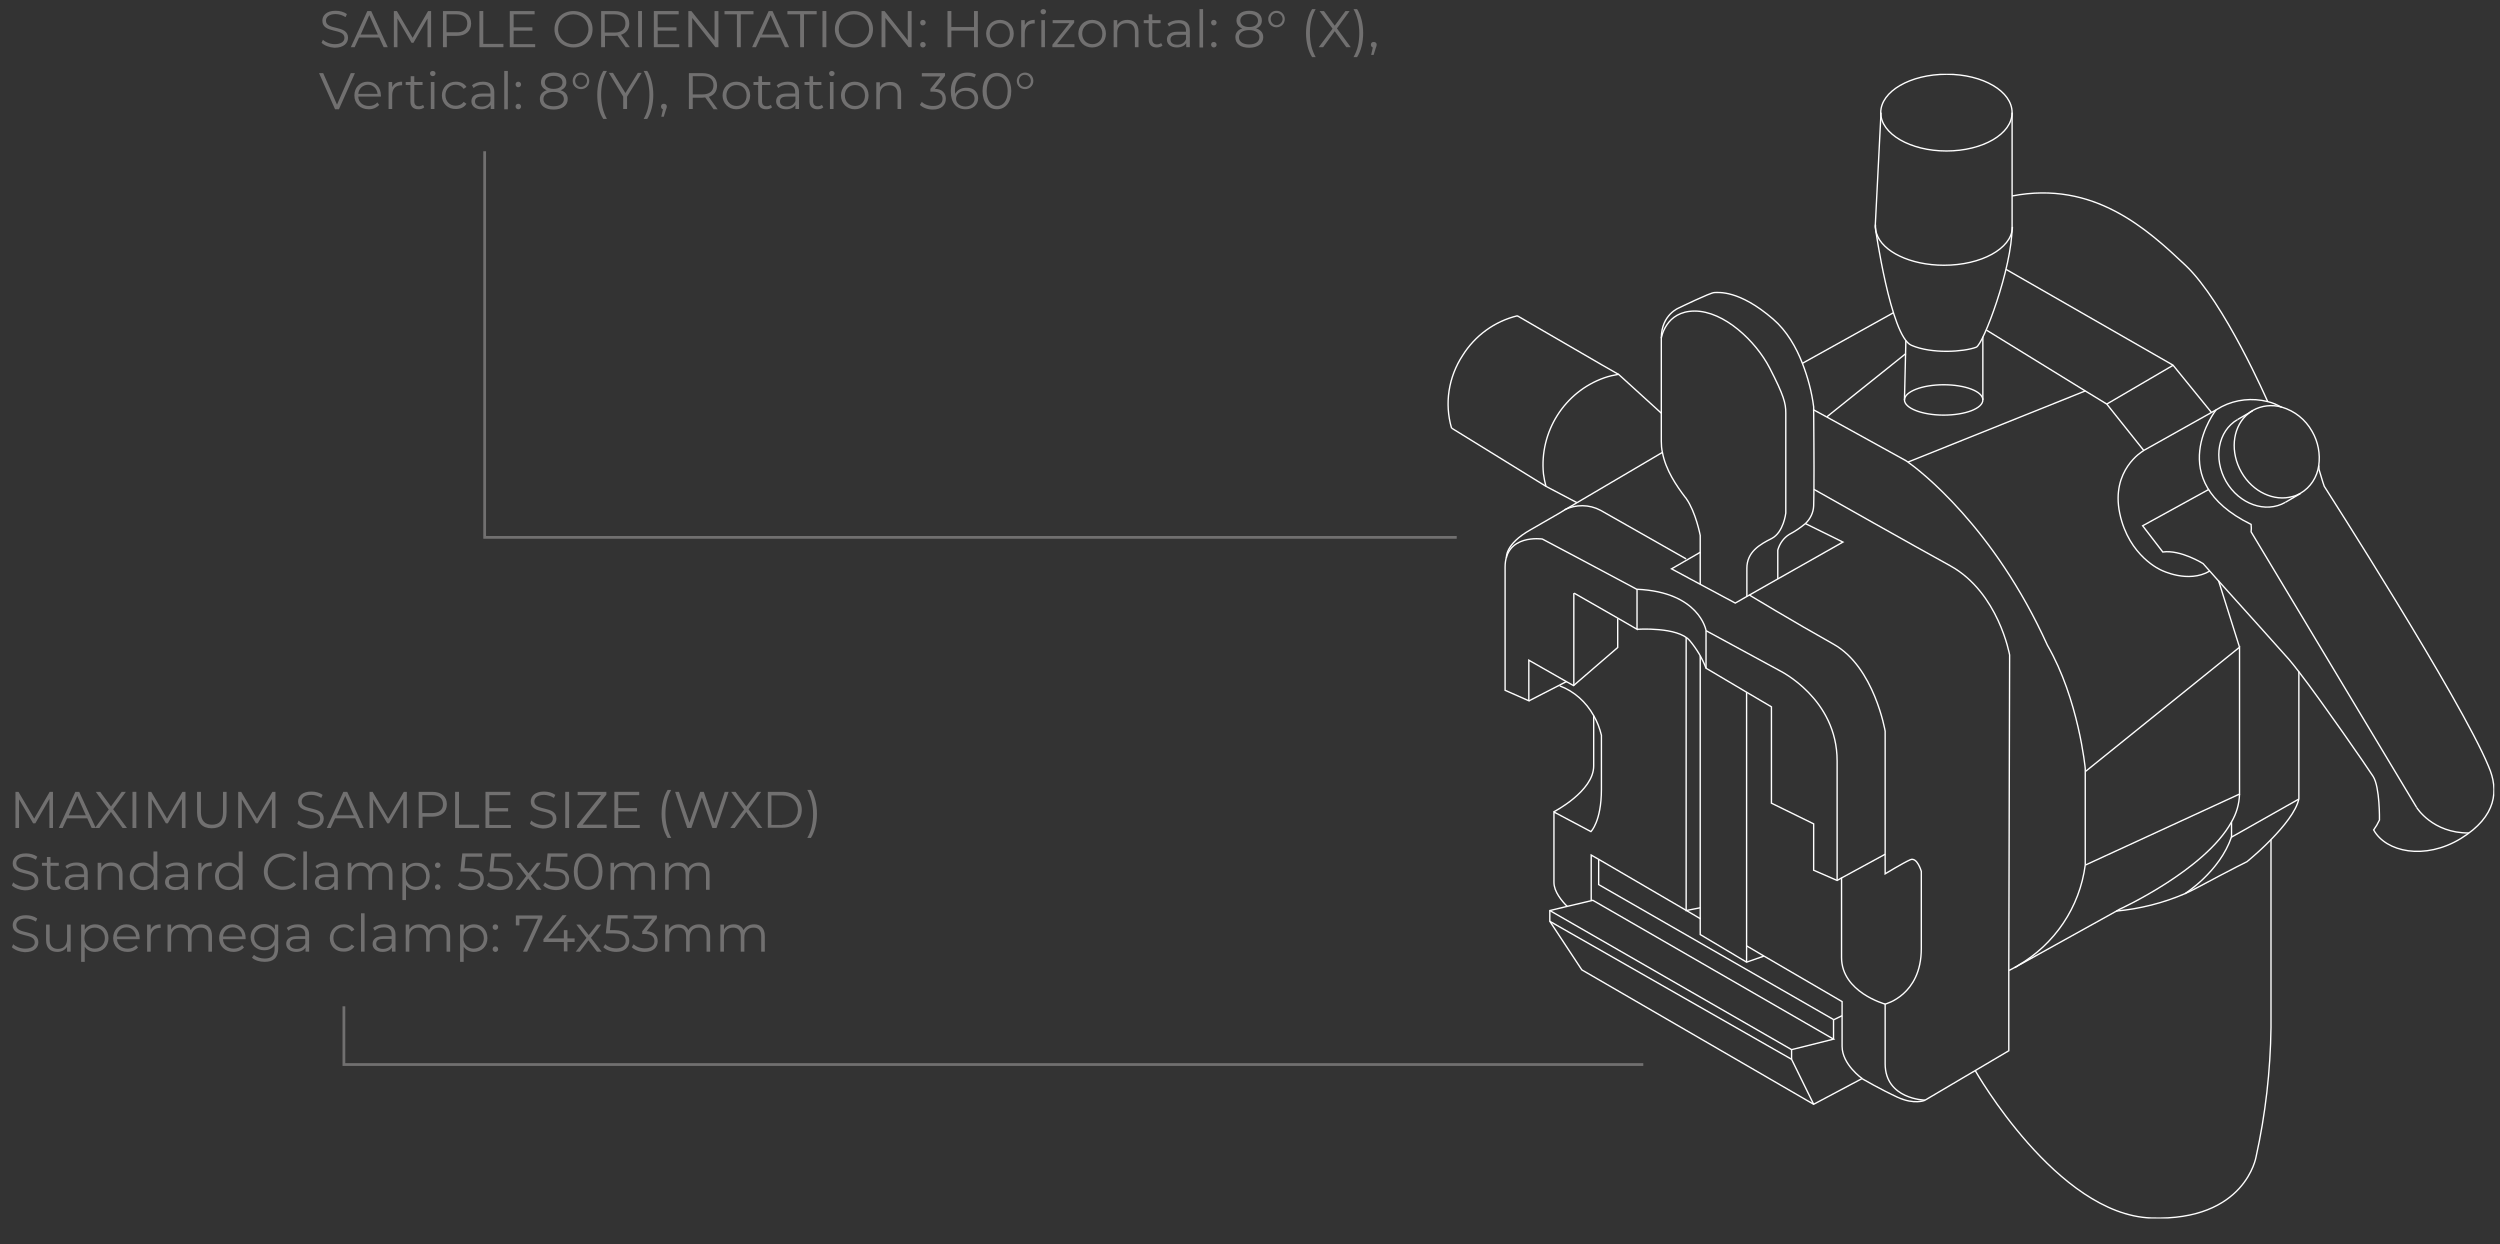 <?xml version="1.0" encoding="utf-8"?>
<!-- Generator: Adobe Illustrator 26.2.1, SVG Export Plug-In . SVG Version: 6.00 Build 0)  -->
<svg version="1.1" id="Layer_1" xmlns="http://www.w3.org/2000/svg" xmlns:xlink="http://www.w3.org/1999/xlink" x="0px" y="0px"
	 viewBox="0 0 905.8 450.9" style="enable-background:new 0 0 905.8 450.9;" xml:space="preserve">
<rect x="0" y="0" width="905.8" height="450.9" fill="#333333" stroke="none"/>
<style type="text/css">
	.st0{enable-background:new    ;}
	.st1{fill:#717070;}
	.st2{fill:none;stroke:#717070;}
	.st3{clip-path:url(#SVGID_00000156576939431858381020000008135610494278942111_);}
	.st4{fill:none;stroke:#FFFFFF;stroke-width:0.5;stroke-miterlimit:10;}
</style>
<g class="st0">
	<path class="st1" d="M116.5,15.5l0.5-1.1c0.9,0.9,2.6,1.6,4.3,1.6c2.4,0,3.5-1,3.5-2.3c0-3.6-8-1.4-8-6.2c0-1.9,1.5-3.6,4.8-3.6
		c1.5,0,3,0.4,4.1,1.2l-0.5,1.1c-1.1-0.7-2.4-1.1-3.6-1.1c-2.4,0-3.5,1.1-3.5,2.4c0,3.6,8,1.4,8,6.2c0,1.9-1.5,3.6-4.9,3.6
		C119.4,17.2,117.5,16.5,116.5,15.5z"/>
	<path class="st1" d="M137.4,13.6h-7.3l-1.6,3.5h-1.4l6-13.1h1.4l6,13.1H139L137.4,13.6z M136.9,12.5l-3.1-7l-3.1,7H136.9z"/>
	<path class="st1" d="M156.2,4v13.1h-1.3V6.7l-5.1,8.8h-0.7L144,6.7v10.4h-1.3V4h1.1l5.7,9.7l5.6-9.7H156.2z"/>
	<path class="st1" d="M170.7,8.5c0,2.8-2,4.5-5.3,4.5h-3.5v4.1h-1.4V4h4.9C168.7,4,170.7,5.7,170.7,8.5z M169.3,8.5
		c0-2.1-1.4-3.3-4-3.3h-3.5v6.5h3.5C167.9,11.8,169.3,10.6,169.3,8.5z"/>
	<path class="st1" d="M173.7,4h1.4v11.9h7.3v1.2h-8.7V4z"/>
	<path class="st1" d="M193.9,15.9v1.2h-9.2V4h9v1.2h-7.6v4.7h6.8v1.2h-6.8v4.9H193.9z"/>
	<path class="st1" d="M200.9,10.6c0-3.8,2.9-6.6,6.9-6.6c3.9,0,6.9,2.8,6.9,6.6c0,3.8-2.9,6.6-6.9,6.6
		C203.8,17.2,200.9,14.4,200.9,10.6z M213.2,10.6c0-3.1-2.3-5.4-5.5-5.4c-3.2,0-5.5,2.3-5.5,5.4c0,3.1,2.4,5.4,5.5,5.4
		C210.9,16,213.2,13.7,213.2,10.6z"/>
	<path class="st1" d="M226.7,17.1l-3-4.2c-0.3,0-0.7,0.1-1,0.1h-3.5v4.1h-1.4V4h4.9c3.3,0,5.3,1.7,5.3,4.5c0,2.1-1.1,3.5-3,4.1
		l3.2,4.5H226.7z M226.6,8.5c0-2.1-1.4-3.3-4-3.3h-3.5v6.6h3.5C225.2,11.8,226.6,10.6,226.6,8.5z"/>
	<path class="st1" d="M231.2,4h1.4v13.1h-1.4V4z"/>
	<path class="st1" d="M246.1,15.9v1.2h-9.2V4h9v1.2h-7.6v4.7h6.8v1.2h-6.8v4.9H246.1z"/>
	<path class="st1" d="M260.3,4v13.1h-1.1l-8.4-10.6v10.6h-1.4V4h1.1l8.4,10.6V4H260.3z"/>
	<path class="st1" d="M267.1,5.2h-4.6V4H273v1.2h-4.6v11.9h-1.4V5.2z"/>
	<path class="st1" d="M282.8,13.6h-7.3l-1.6,3.5h-1.4l6-13.1h1.4l6,13.1h-1.5L282.8,13.6z M282.3,12.5l-3.1-7l-3.1,7H282.3z"/>
	<path class="st1" d="M289.9,5.2h-4.6V4h10.6v1.2h-4.6v11.9h-1.4V5.2z"/>
	<path class="st1" d="M298,4h1.4v13.1H298V4z"/>
	<path class="st1" d="M302.5,10.6c0-3.8,2.9-6.6,6.9-6.6c3.9,0,6.9,2.8,6.9,6.6c0,3.8-2.9,6.6-6.9,6.6
		C305.4,17.2,302.5,14.4,302.5,10.6z M314.9,10.6c0-3.1-2.3-5.4-5.5-5.4c-3.2,0-5.5,2.3-5.5,5.4c0,3.1,2.4,5.4,5.5,5.4
		C312.5,16,314.9,13.7,314.9,10.6z"/>
	<path class="st1" d="M330.3,4v13.1h-1.1l-8.4-10.6v10.6h-1.4V4h1.1l8.4,10.6V4H330.3z"/>
	<path class="st1" d="M333.4,8.2c0-0.6,0.4-1,1-1c0.5,0,1,0.4,1,1s-0.5,1-1,1C333.8,9.3,333.4,8.8,333.4,8.2z M333.4,16.2
		c0-0.6,0.4-1,1-1c0.5,0,1,0.4,1,1c0,0.6-0.5,1-1,1C333.8,17.2,333.4,16.8,333.4,16.2z"/>
	<path class="st1" d="M354.3,4v13.1h-1.4v-6h-8.2v6h-1.4V4h1.4v5.8h8.2V4H354.3z"/>
	<path class="st1" d="M357.3,12.2c0-2.9,2.1-5,5-5c2.9,0,5,2.1,5,5s-2.1,5-5,5C359.4,17.2,357.3,15.1,357.3,12.2z M365.9,12.2
		c0-2.3-1.5-3.8-3.6-3.8s-3.7,1.5-3.7,3.8c0,2.3,1.6,3.8,3.7,3.8S365.9,14.5,365.9,12.2z"/>
	<path class="st1" d="M374.9,7.2v1.3c-0.1,0-0.2,0-0.3,0c-2.1,0-3.3,1.3-3.3,3.6v5H370V7.3h1.3v1.9C371.9,7.9,373.1,7.2,374.9,7.2z"
		/>
	<path class="st1" d="M377,4.2c0-0.5,0.4-0.9,1-0.9s1,0.4,1,0.9c0,0.5-0.4,1-1,1C377.4,5.2,377,4.7,377,4.2z M377.3,7.3h1.3v9.8
		h-1.3V7.3z"/>
	<path class="st1" d="M389.3,16v1.1h-8v-0.9l6.2-7.8h-6.1V7.3h7.8v0.9L383,16H389.3z"/>
	<path class="st1" d="M390.7,12.2c0-2.9,2.1-5,5-5c2.9,0,5,2.1,5,5s-2.1,5-5,5C392.8,17.2,390.7,15.1,390.7,12.2z M399.4,12.2
		c0-2.3-1.6-3.8-3.6-3.8s-3.7,1.5-3.7,3.8c0,2.3,1.6,3.8,3.7,3.8S399.4,14.5,399.4,12.2z"/>
	<path class="st1" d="M412.5,11.4v5.7h-1.3v-5.6c0-2.1-1.1-3.1-3-3.1c-2.1,0-3.4,1.3-3.4,3.5v5.2h-1.3V7.3h1.3v1.8
		c0.7-1.2,2-1.9,3.7-1.9C410.8,7.2,412.5,8.6,412.5,11.4z"/>
	<path class="st1" d="M421.2,16.5c-0.5,0.5-1.3,0.7-2.1,0.7c-1.8,0-2.9-1-2.9-2.9V8.4h-1.8V7.3h1.8V5.2h1.3v2.1h3v1.1h-3v5.9
		c0,1.2,0.6,1.8,1.7,1.8c0.5,0,1.1-0.2,1.5-0.5L421.2,16.5z"/>
	<path class="st1" d="M431.1,11v6.1h-1.3v-1.5c-0.6,1-1.8,1.6-3.4,1.6c-2.2,0-3.6-1.2-3.6-2.9c0-1.5,1-2.8,3.8-2.8h3.1V11
		c0-1.7-1-2.6-2.8-2.6c-1.3,0-2.5,0.4-3.3,1.2l-0.6-1c1-0.8,2.4-1.3,4-1.3C429.6,7.2,431.1,8.5,431.1,11z M429.7,14.2v-1.6h-3.1
		c-1.9,0-2.5,0.7-2.5,1.8c0,1.1,0.9,1.8,2.5,1.8C428.1,16.2,429.2,15.5,429.7,14.2z"/>
	<path class="st1" d="M434.6,3.3h1.3v13.9h-1.3V3.3z"/>
	<path class="st1" d="M438.8,8.2c0-0.6,0.4-1,1-1c0.5,0,1,0.4,1,1s-0.5,1-1,1C439.3,9.3,438.8,8.8,438.8,8.2z M438.8,16.2
		c0-0.6,0.4-1,1-1c0.5,0,1,0.4,1,1c0,0.6-0.5,1-1,1C439.3,17.2,438.8,16.8,438.8,16.2z"/>
	<path class="st1" d="M457.7,13.5c0,2.3-2,3.8-5.1,3.8c-3.1,0-5-1.4-5-3.8c0-1.6,0.9-2.7,2.5-3.2c-1.3-0.5-2.1-1.5-2.1-2.9
		c0-2.1,1.8-3.5,4.6-3.5c2.8,0,4.6,1.3,4.6,3.5c0,1.4-0.7,2.4-2.1,2.9C456.8,10.8,457.7,11.9,457.7,13.5z M456.3,13.5
		c0-1.6-1.4-2.6-3.7-2.6c-2.3,0-3.7,1-3.7,2.6c0,1.6,1.4,2.6,3.7,2.6C454.9,16.1,456.3,15.1,456.3,13.5z M452.6,9.8
		c2,0,3.2-0.9,3.2-2.3c0-1.5-1.3-2.4-3.2-2.4c-2,0-3.2,0.9-3.2,2.4C449.4,8.9,450.6,9.8,452.6,9.8z"/>
	<path class="st1" d="M459.5,6.9c0-1.6,1.3-3,3-3c1.7,0,3,1.3,3,3c0,1.7-1.3,3-3,3C460.8,9.9,459.5,8.6,459.5,6.9z M464.7,6.9
		c0-1.2-0.9-2.2-2.2-2.2c-1.2,0-2.1,0.9-2.1,2.2c0,1.2,0.9,2.2,2.1,2.2C463.7,9.1,464.7,8.1,464.7,6.9z"/>
	<path class="st1" d="M473.2,12c0-3.4,0.8-6.5,2.2-8.7h1.3c-1.5,2.6-2.1,5.4-2.1,8.7c0,3.3,0.7,6.2,2.1,8.7h-1.3
		C474,18.5,473.2,15.4,473.2,12z"/>
	<path class="st1" d="M487.8,17.1l-4.2-5.8l-4.2,5.8h-1.6l5-6.7L478.1,4h1.6l3.9,5.3l3.9-5.3h1.5l-4.6,6.3l5,6.8H487.8z"/>
	<path class="st1" d="M490.4,20.7c1.5-2.6,2.1-5.4,2.1-8.7c0-3.3-0.7-6.2-2.1-8.7h1.3c1.4,2.2,2.2,5.3,2.2,8.7s-0.8,6.5-2.2,8.7
		H490.4z"/>
	<path class="st1" d="M498.8,16.2c0,0.3-0.1,0.6-0.3,1.1l-0.8,2.6h-0.9l0.6-2.7c-0.4-0.1-0.7-0.5-0.7-1c0-0.6,0.4-1,1-1
		C498.4,15.2,498.8,15.6,498.8,16.2z"/>
</g>
<g class="st0">
	<path class="st1" d="M128.6,26.5l-5.8,13.1h-1.4l-5.8-13.1h1.5l5,11.4l5-11.4H128.6z"/>
	<path class="st1" d="M138,35h-8.2c0.1,2.1,1.7,3.4,3.9,3.4c1.2,0,2.3-0.4,3-1.3l0.7,0.9c-0.9,1-2.2,1.6-3.8,1.6
		c-3.1,0-5.2-2.1-5.2-5s2-5,4.8-5s4.8,2,4.8,5C138.1,34.7,138,34.9,138,35z M129.8,34h7c-0.2-1.9-1.6-3.3-3.5-3.3
		C131.4,30.8,130,32.1,129.8,34z"/>
	<path class="st1" d="M145.7,29.6v1.3c-0.1,0-0.2,0-0.3,0c-2.1,0-3.3,1.3-3.3,3.6v5h-1.3v-9.8h1.3v1.9
		C142.7,30.3,143.9,29.6,145.7,29.6z"/>
	<path class="st1" d="M153.7,38.9c-0.5,0.5-1.3,0.7-2.1,0.7c-1.8,0-2.9-1-2.9-2.9v-5.9H147v-1.1h1.8v-2.1h1.3v2.1h3v1.1h-3v5.9
		c0,1.2,0.6,1.8,1.7,1.8c0.5,0,1.1-0.2,1.5-0.5L153.7,38.9z"/>
	<path class="st1" d="M155.8,26.6c0-0.5,0.4-0.9,1-0.9s1,0.4,1,0.9c0,0.5-0.4,1-1,1C156.2,27.6,155.8,27.1,155.8,26.6z M156.1,29.7
		h1.3v9.8h-1.3V29.7z"/>
	<path class="st1" d="M160.1,34.6c0-2.9,2.1-5,5.1-5c1.7,0,3.1,0.7,3.8,1.9l-1,0.7c-0.7-1-1.7-1.5-2.9-1.5c-2.1,0-3.7,1.5-3.7,3.8
		c0,2.3,1.6,3.8,3.7,3.8c1.1,0,2.2-0.4,2.9-1.4l1,0.7c-0.8,1.3-2.2,1.9-3.8,1.9C162.3,39.6,160.1,37.5,160.1,34.6z"/>
	<path class="st1" d="M179.1,33.4v6.1h-1.3V38c-0.6,1-1.8,1.6-3.4,1.6c-2.2,0-3.6-1.2-3.6-2.9c0-1.5,1-2.8,3.8-2.8h3.1v-0.6
		c0-1.7-1-2.6-2.8-2.6c-1.3,0-2.5,0.4-3.3,1.2l-0.6-1c1-0.8,2.4-1.3,4-1.3C177.6,29.6,179.1,30.9,179.1,33.4z M177.7,36.6V35h-3.1
		c-1.9,0-2.5,0.7-2.5,1.8c0,1.1,0.9,1.8,2.5,1.8C176.1,38.6,177.2,37.9,177.7,36.6z"/>
	<path class="st1" d="M182.7,25.7h1.3v13.9h-1.3V25.7z"/>
	<path class="st1" d="M186.8,30.6c0-0.6,0.4-1,1-1c0.5,0,1,0.4,1,1s-0.5,1-1,1C187.3,31.7,186.8,31.2,186.8,30.6z M186.8,38.6
		c0-0.6,0.4-1,1-1c0.5,0,1,0.4,1,1c0,0.6-0.5,1-1,1C187.3,39.6,186.8,39.2,186.8,38.6z"/>
	<path class="st1" d="M205.7,35.9c0,2.3-2,3.8-5.1,3.8c-3.1,0-5-1.4-5-3.8c0-1.6,0.9-2.7,2.5-3.2c-1.3-0.5-2.1-1.5-2.1-2.9
		c0-2.1,1.8-3.5,4.6-3.5c2.8,0,4.6,1.3,4.6,3.5c0,1.4-0.7,2.4-2.1,2.9C204.8,33.2,205.7,34.3,205.7,35.9z M204.3,35.9
		c0-1.6-1.4-2.6-3.7-2.6c-2.3,0-3.7,1-3.7,2.6c0,1.6,1.4,2.6,3.7,2.6C202.9,38.5,204.3,37.5,204.3,35.9z M200.6,32.2
		c2,0,3.2-0.9,3.2-2.3c0-1.5-1.3-2.4-3.2-2.4c-2,0-3.2,0.9-3.2,2.4C197.4,31.3,198.6,32.2,200.6,32.2z"/>
	<path class="st1" d="M207.5,29.3c0-1.6,1.3-3,3-3c1.7,0,3,1.3,3,3c0,1.7-1.3,3-3,3C208.8,32.3,207.5,31,207.5,29.3z M212.7,29.3
		c0-1.2-0.9-2.2-2.2-2.2c-1.2,0-2.1,0.9-2.1,2.2c0,1.2,0.9,2.2,2.1,2.2C211.7,31.5,212.7,30.5,212.7,29.3z"/>
	<path class="st1" d="M216.4,34.4c0-3.4,0.8-6.5,2.2-8.7h1.3c-1.5,2.6-2.1,5.4-2.1,8.7c0,3.3,0.7,6.2,2.1,8.7h-1.3
		C217.1,40.9,216.4,37.8,216.4,34.4z"/>
	<path class="st1" d="M227.2,35v4.5h-1.4V35l-5.2-8.6h1.5l4.5,7.3l4.5-7.3h1.4L227.2,35z"/>
	<path class="st1" d="M233.2,43.1c1.5-2.6,2.1-5.4,2.1-8.7c0-3.3-0.7-6.2-2.1-8.7h1.3c1.4,2.2,2.2,5.3,2.2,8.7s-0.8,6.5-2.2,8.7
		H233.2z"/>
	<path class="st1" d="M241.6,38.6c0,0.3-0.1,0.6-0.3,1.1l-0.8,2.6h-0.9l0.6-2.7c-0.4-0.1-0.7-0.5-0.7-1c0-0.6,0.4-1,1-1
		C241.2,37.6,241.6,38,241.6,38.6z"/>
	<path class="st1" d="M258.5,39.5l-3-4.2c-0.3,0-0.7,0.1-1,0.1H251v4.1h-1.4V26.5h4.9c3.3,0,5.3,1.7,5.3,4.5c0,2.1-1.1,3.5-3,4.1
		l3.2,4.5H258.5z M258.5,30.9c0-2.1-1.4-3.3-4-3.3H251v6.6h3.5C257.1,34.2,258.5,33,258.5,30.9z"/>
	<path class="st1" d="M261.8,34.6c0-2.9,2.1-5,5-5c2.9,0,5,2.1,5,5s-2.1,5-5,5C264,39.6,261.8,37.5,261.8,34.6z M270.5,34.6
		c0-2.3-1.5-3.8-3.6-3.8s-3.7,1.5-3.7,3.8c0,2.3,1.6,3.8,3.7,3.8S270.5,36.9,270.5,34.6z"/>
	<path class="st1" d="M279.7,38.9c-0.5,0.5-1.3,0.7-2.1,0.7c-1.8,0-2.9-1-2.9-2.9v-5.9H273v-1.1h1.8v-2.1h1.3v2.1h3v1.1h-3v5.9
		c0,1.2,0.6,1.8,1.7,1.8c0.5,0,1.1-0.2,1.5-0.5L279.7,38.9z"/>
	<path class="st1" d="M289.5,33.4v6.1h-1.3V38c-0.6,1-1.8,1.6-3.4,1.6c-2.2,0-3.6-1.2-3.6-2.9c0-1.5,1-2.8,3.8-2.8h3.1v-0.6
		c0-1.7-1-2.6-2.8-2.6c-1.3,0-2.5,0.4-3.3,1.2l-0.6-1c1-0.8,2.4-1.3,4-1.3C288.1,29.6,289.5,30.9,289.5,33.4z M288.2,36.6V35h-3.1
		c-1.9,0-2.5,0.7-2.5,1.8c0,1.1,0.9,1.8,2.5,1.8C286.6,38.6,287.7,37.9,288.2,36.6z"/>
	<path class="st1" d="M298.3,38.9c-0.5,0.5-1.3,0.7-2.1,0.7c-1.8,0-2.9-1-2.9-2.9v-5.9h-1.8v-1.1h1.8v-2.1h1.3v2.1h3v1.1h-3v5.9
		c0,1.2,0.6,1.8,1.7,1.8c0.5,0,1.1-0.2,1.5-0.5L298.3,38.9z"/>
	<path class="st1" d="M300.4,26.6c0-0.5,0.4-0.9,1-0.9c0.5,0,1,0.4,1,0.9c0,0.5-0.4,1-1,1C300.8,27.6,300.4,27.1,300.4,26.6z
		 M300.7,29.7h1.3v9.8h-1.3V29.7z"/>
	<path class="st1" d="M304.7,34.6c0-2.9,2.1-5,5-5c2.9,0,5,2.1,5,5s-2.1,5-5,5C306.9,39.6,304.7,37.5,304.7,34.6z M313.4,34.6
		c0-2.3-1.5-3.8-3.6-3.8s-3.7,1.5-3.7,3.8c0,2.3,1.6,3.8,3.7,3.8S313.4,36.9,313.4,34.6z"/>
	<path class="st1" d="M326.5,33.8v5.7h-1.3V34c0-2.1-1.1-3.1-3-3.1c-2.1,0-3.4,1.3-3.4,3.5v5.2h-1.3v-9.8h1.3v1.8
		c0.7-1.2,2-1.9,3.7-1.9C324.8,29.6,326.5,31,326.5,33.8z"/>
	<path class="st1" d="M342.7,35.8c0,2.2-1.6,3.9-4.7,3.9c-1.9,0-3.7-0.7-4.7-1.7l0.7-1.1c0.8,0.9,2.4,1.5,4.1,1.5
		c2.2,0,3.4-1,3.4-2.6c0-1.6-1.1-2.6-3.5-2.6h-0.9v-1l3.6-4.5h-6.7v-1.2h8.4v1l-3.7,4.7C341.3,32.2,342.7,33.7,342.7,35.8z"/>
	<path class="st1" d="M354.4,35.6c0,2.4-1.9,4-4.5,4c-3.5,0-5.4-2.4-5.4-6.5c0-4.4,2.4-6.8,6-6.8c1.2,0,2.3,0.2,3.1,0.7l-0.5,1.1
		c-0.7-0.4-1.6-0.6-2.5-0.6c-2.8,0-4.6,1.8-4.6,5.4c0,0.3,0,0.7,0.1,1.1c0.7-1.4,2.2-2.2,4-2.2C352.6,31.7,354.4,33.2,354.4,35.6z
		 M353.1,35.7c0-1.7-1.3-2.8-3.3-2.8c-2,0-3.4,1.2-3.4,2.9c0,1.4,1.2,2.8,3.5,2.8C351.8,38.5,353.1,37.4,353.1,35.7z"/>
	<path class="st1" d="M356,33c0-4.2,2.2-6.6,5.2-6.6c3,0,5.2,2.5,5.2,6.6c0,4.2-2.2,6.6-5.2,6.6C358.2,39.6,356,37.2,356,33z
		 M365.1,33c0-3.5-1.6-5.4-3.8-5.4c-2.3,0-3.8,1.9-3.8,5.4c0,3.5,1.6,5.4,3.8,5.4C363.5,38.4,365.1,36.5,365.1,33z"/>
	<path class="st1" d="M368.4,29.3c0-1.6,1.3-3,3-3c1.7,0,3,1.3,3,3c0,1.7-1.3,3-3,3C369.7,32.3,368.4,31,368.4,29.3z M373.5,29.3
		c0-1.2-0.9-2.2-2.2-2.2c-1.2,0-2.1,0.9-2.1,2.2c0,1.2,0.9,2.2,2.1,2.2C372.6,31.5,373.5,30.5,373.5,29.3z"/>
</g>
<g class="st0">
	<path class="st1" d="M19.2,286.9V300h-1.3v-10.5l-5.1,8.8H12l-5.1-8.7V300H5.6v-13.1h1.1l5.7,9.7l5.6-9.7H19.2z"/>
	<path class="st1" d="M31.6,296.5h-7.3l-1.6,3.5h-1.4l6-13.1h1.4l6,13.1h-1.5L31.6,296.5z M31.1,295.4l-3.1-7l-3.1,7H31.1z"/>
	<path class="st1" d="M44.4,300l-4.2-5.8L36,300h-1.6l5-6.7l-4.7-6.4h1.6l3.9,5.3l3.9-5.3h1.5l-4.6,6.3l5,6.8H44.4z"/>
	<path class="st1" d="M48,286.9h1.4V300H48V286.9z"/>
	<path class="st1" d="M67.2,286.9V300h-1.3v-10.5l-5.1,8.8h-0.7l-5.1-8.7V300h-1.3v-13.1h1.1l5.7,9.7l5.6-9.7H67.2z"/>
	<path class="st1" d="M71.4,294.4v-7.5h1.4v7.4c0,3.1,1.5,4.5,4,4.5c2.6,0,4-1.4,4-4.5v-7.4h1.3v7.5c0,3.8-2,5.7-5.4,5.7
		S71.4,298.1,71.4,294.4z"/>
	<path class="st1" d="M99.8,286.9V300h-1.3v-10.5l-5.1,8.8h-0.7l-5.1-8.7V300h-1.3v-13.1h1.1l5.7,9.7l5.6-9.7H99.8z"/>
	<path class="st1" d="M107.7,298.4l0.5-1.1c0.9,0.9,2.6,1.6,4.3,1.6c2.4,0,3.5-1,3.5-2.3c0-3.6-8-1.4-8-6.2c0-1.9,1.5-3.6,4.8-3.6
		c1.5,0,3,0.4,4.1,1.2l-0.5,1.1c-1.1-0.7-2.4-1.1-3.6-1.1c-2.4,0-3.5,1.1-3.5,2.4c0,3.6,8,1.4,8,6.2c0,1.9-1.5,3.6-4.9,3.6
		C110.6,300.1,108.7,299.4,107.7,298.4z"/>
	<path class="st1" d="M128.7,296.5h-7.3l-1.6,3.5h-1.4l6-13.1h1.4l6,13.1h-1.5L128.7,296.5z M128.2,295.4l-3.1-7l-3.1,7H128.2z"/>
	<path class="st1" d="M147.4,286.9V300h-1.3v-10.5l-5.1,8.8h-0.7l-5.1-8.7V300h-1.3v-13.1h1.1l5.7,9.7l5.6-9.7H147.4z"/>
	<path class="st1" d="M161.9,291.4c0,2.8-2,4.5-5.3,4.5h-3.5v4.1h-1.4v-13.1h4.9C159.9,286.9,161.9,288.6,161.9,291.4z M160.5,291.4
		c0-2.1-1.4-3.3-4-3.3h-3.5v6.5h3.5C159.1,294.6,160.5,293.4,160.5,291.4z"/>
	<path class="st1" d="M164.9,286.9h1.4v11.9h7.3v1.2h-8.7V286.9z"/>
	<path class="st1" d="M185.1,298.8v1.2h-9.2v-13.1h9v1.2h-7.6v4.7h6.8v1.2h-6.8v4.9H185.1z"/>
	<path class="st1" d="M192,298.4l0.5-1.1c0.9,0.9,2.6,1.6,4.3,1.6c2.4,0,3.5-1,3.5-2.3c0-3.6-8-1.4-8-6.2c0-1.9,1.5-3.6,4.8-3.6
		c1.5,0,3,0.4,4.1,1.2l-0.5,1.1c-1.1-0.7-2.4-1.1-3.6-1.1c-2.4,0-3.5,1.1-3.5,2.4c0,3.6,8,1.4,8,6.2c0,1.9-1.5,3.6-4.9,3.6
		C194.9,300.1,193,299.4,192,298.4z"/>
	<path class="st1" d="M204.8,286.9h1.4V300h-1.4V286.9z"/>
	<path class="st1" d="M219.8,298.8v1.2h-10.7v-1l8.7-10.9h-8.5v-1.2h10.4v1l-8.6,10.9H219.8z"/>
	<path class="st1" d="M231.8,298.8v1.2h-9.2v-13.1h9v1.2h-7.6v4.7h6.8v1.2h-6.8v4.9H231.8z"/>
	<path class="st1" d="M239.7,294.9c0-3.4,0.8-6.5,2.2-8.7h1.3c-1.5,2.6-2.1,5.4-2.1,8.7c0,3.3,0.7,6.2,2.1,8.7h-1.3
		C240.5,301.3,239.7,298.3,239.7,294.9z"/>
	<path class="st1" d="M264,286.9l-4.4,13.1h-1.5l-3.8-11.1l-3.8,11.1H249l-4.4-13.1h1.4l3.8,11.2l3.9-11.2h1.3l3.8,11.3l3.8-11.3
		H264z"/>
	<path class="st1" d="M274.6,300l-4.2-5.8l-4.2,5.8h-1.6l5-6.7l-4.7-6.4h1.6l3.9,5.3l3.9-5.3h1.5l-4.6,6.3l5,6.8H274.6z"/>
	<path class="st1" d="M278.2,286.9h5.3c4.2,0,7,2.7,7,6.5c0,3.8-2.8,6.5-7,6.5h-5.3V286.9z M283.4,298.8c3.5,0,5.7-2.2,5.7-5.3
		s-2.2-5.3-5.7-5.3h-3.9v10.7H283.4z"/>
	<path class="st1" d="M292.5,303.6c1.5-2.6,2.1-5.4,2.1-8.7c0-3.3-0.7-6.2-2.1-8.7h1.3c1.4,2.2,2.2,5.3,2.2,8.7s-0.8,6.5-2.2,8.7
		H292.5z"/>
</g>
<g class="st0">
	<path class="st1" d="M4.3,320.8l0.5-1.1c0.9,0.9,2.6,1.6,4.3,1.6c2.4,0,3.5-1,3.5-2.3c0-3.6-8-1.4-8-6.2c0-1.9,1.5-3.6,4.8-3.6
		c1.5,0,3,0.4,4.1,1.2l-0.5,1.1c-1.1-0.7-2.4-1.1-3.6-1.1c-2.4,0-3.5,1.1-3.5,2.4c0,3.6,8,1.4,8,6.2c0,1.9-1.5,3.6-4.9,3.6
		C7.2,322.5,5.3,321.8,4.3,320.8z"/>
	<path class="st1" d="M22,321.8c-0.5,0.5-1.3,0.7-2.1,0.7c-1.8,0-2.9-1-2.9-2.9v-5.9h-1.8v-1.1H17v-2.1h1.3v2.1h3v1.1h-3v5.9
		c0,1.2,0.6,1.8,1.7,1.8c0.5,0,1.1-0.2,1.5-0.5L22,321.8z"/>
	<path class="st1" d="M31.8,316.3v6.1h-1.3v-1.5c-0.6,1-1.8,1.6-3.4,1.6c-2.2,0-3.6-1.2-3.6-2.9c0-1.5,1-2.8,3.8-2.8h3.1v-0.6
		c0-1.7-1-2.6-2.8-2.6c-1.3,0-2.5,0.4-3.3,1.2l-0.6-1c1-0.8,2.4-1.3,4-1.3C30.3,312.5,31.8,313.8,31.8,316.3z M30.5,319.4v-1.6h-3.1
		c-1.9,0-2.5,0.7-2.5,1.8c0,1.1,0.9,1.8,2.5,1.8C28.8,321.4,29.9,320.7,30.5,319.4z"/>
	<path class="st1" d="M44.4,316.7v5.7h-1.3v-5.6c0-2.1-1.1-3.1-3-3.1c-2.1,0-3.4,1.3-3.4,3.5v5.2h-1.3v-9.8h1.3v1.8
		c0.7-1.2,2-1.9,3.7-1.9C42.8,312.5,44.4,313.9,44.4,316.7z"/>
	<path class="st1" d="M57,308.5v13.9h-1.3v-1.9c-0.8,1.3-2.2,2-3.8,2c-2.8,0-4.9-2-4.9-5s2.1-5,4.9-5c1.6,0,2.9,0.7,3.7,1.9v-5.9H57
		z M55.7,317.5c0-2.3-1.6-3.8-3.6-3.8c-2.1,0-3.7,1.5-3.7,3.8c0,2.3,1.6,3.8,3.7,3.8C54.1,321.3,55.7,319.8,55.7,317.5z"/>
	<path class="st1" d="M68.1,316.3v6.1h-1.3v-1.5c-0.6,1-1.8,1.6-3.4,1.6c-2.2,0-3.6-1.2-3.6-2.9c0-1.5,1-2.8,3.8-2.8h3.1v-0.6
		c0-1.7-1-2.6-2.8-2.6c-1.3,0-2.5,0.4-3.3,1.2l-0.6-1c1-0.8,2.4-1.3,4-1.3C66.7,312.5,68.1,313.8,68.1,316.3z M66.8,319.4v-1.6h-3.1
		c-1.9,0-2.5,0.7-2.5,1.8c0,1.1,0.9,1.8,2.5,1.8C65.2,321.4,66.3,320.7,66.8,319.4z"/>
	<path class="st1" d="M76.7,312.5v1.3c-0.1,0-0.2,0-0.3,0c-2.1,0-3.3,1.3-3.3,3.6v5h-1.3v-9.8H73v1.9
		C73.6,313.2,74.9,312.5,76.7,312.5z"/>
	<path class="st1" d="M87.9,308.5v13.9h-1.3v-1.9c-0.8,1.3-2.2,2-3.8,2c-2.8,0-4.9-2-4.9-5s2.1-5,4.9-5c1.6,0,2.9,0.7,3.7,1.9v-5.9
		H87.9z M86.6,317.5c0-2.3-1.6-3.8-3.6-3.8c-2.1,0-3.7,1.5-3.7,3.8c0,2.3,1.6,3.8,3.7,3.8C85.1,321.3,86.6,319.8,86.6,317.5z"/>
	<path class="st1" d="M95.6,315.8c0-3.8,2.9-6.6,6.9-6.6c1.9,0,3.6,0.6,4.8,1.9l-0.9,0.9c-1.1-1.1-2.4-1.6-3.9-1.6
		c-3.2,0-5.5,2.3-5.5,5.4c0,3.1,2.4,5.4,5.5,5.4c1.5,0,2.8-0.5,3.9-1.6l0.9,0.9c-1.2,1.3-2.9,1.9-4.8,1.9
		C98.6,322.5,95.6,319.7,95.6,315.8z"/>
	<path class="st1" d="M109.9,308.5h1.3v13.9h-1.3V308.5z"/>
	<path class="st1" d="M122.4,316.3v6.1h-1.3v-1.5c-0.6,1-1.8,1.6-3.4,1.6c-2.2,0-3.6-1.2-3.6-2.9c0-1.5,1-2.8,3.8-2.8h3.1v-0.6
		c0-1.7-1-2.6-2.8-2.6c-1.3,0-2.5,0.4-3.3,1.2l-0.6-1c1-0.8,2.4-1.3,4-1.3C120.9,312.5,122.4,313.8,122.4,316.3z M121.1,319.4v-1.6
		H118c-1.9,0-2.5,0.7-2.5,1.8c0,1.1,0.9,1.8,2.5,1.8C119.4,321.4,120.5,320.7,121.1,319.4z"/>
	<path class="st1" d="M142.2,316.7v5.7h-1.3v-5.6c0-2.1-1-3.1-2.8-3.1c-2,0-3.3,1.3-3.3,3.5v5.2h-1.3v-5.6c0-2.1-1-3.1-2.8-3.1
		c-2,0-3.3,1.3-3.3,3.5v5.2H126v-9.8h1.3v1.8c0.7-1.2,2-1.9,3.6-1.9c1.6,0,2.9,0.7,3.5,2.1c0.7-1.3,2.1-2.1,3.9-2.1
		C140.6,312.5,142.2,313.9,142.2,316.7z"/>
	<path class="st1" d="M155.7,317.5c0,3-2.1,5-4.9,5c-1.6,0-2.9-0.7-3.7-1.9v5.5h-1.3v-13.4h1.3v1.9c0.8-1.3,2.2-2,3.8-2
		C153.7,312.5,155.7,314.5,155.7,317.5z M154.4,317.5c0-2.3-1.6-3.8-3.7-3.8c-2.1,0-3.7,1.6-3.7,3.8c0,2.3,1.6,3.8,3.7,3.8
		C152.8,321.3,154.4,319.8,154.4,317.5z"/>
	<path class="st1" d="M157.6,313.5c0-0.6,0.4-1,1-1c0.5,0,1,0.4,1,1s-0.5,1-1,1C158,314.5,157.6,314.1,157.6,313.5z M157.6,321.4
		c0-0.6,0.4-1,1-1c0.5,0,1,0.4,1,1c0,0.6-0.5,1-1,1C158,322.5,157.6,322,157.6,321.4z"/>
	<path class="st1" d="M175.3,318.5c0,2.2-1.6,4-4.7,4c-1.9,0-3.7-0.7-4.7-1.7l0.7-1.1c0.8,0.9,2.3,1.5,4,1.5c2.2,0,3.4-1.1,3.4-2.7
		c0-1.7-1-2.7-4.4-2.7h-2.8l0.7-6.6h7.2v1.2h-6l-0.4,4.2h1.7C173.8,314.7,175.3,316.2,175.3,318.5z"/>
	<path class="st1" d="M185.8,318.5c0,2.2-1.6,4-4.7,4c-1.9,0-3.7-0.7-4.7-1.7l0.7-1.1c0.8,0.9,2.3,1.5,4,1.5c2.2,0,3.4-1.1,3.4-2.7
		c0-1.7-1-2.7-4.4-2.7h-2.8l0.7-6.6h7.2v1.2h-6l-0.4,4.2h1.7C184.3,314.7,185.8,316.2,185.8,318.5z"/>
	<path class="st1" d="M194.5,322.4l-3.1-4.1l-3.1,4.1h-1.5l3.9-5l-3.7-4.8h1.5l3,3.8l3-3.8h1.5l-3.7,4.8l3.9,5H194.5z"/>
	<path class="st1" d="M206.2,318.5c0,2.2-1.6,4-4.7,4c-1.9,0-3.7-0.7-4.7-1.7l0.7-1.1c0.8,0.9,2.3,1.5,4,1.5c2.2,0,3.4-1.1,3.4-2.7
		c0-1.7-1-2.7-4.4-2.7h-2.8l0.7-6.6h7.2v1.2h-6l-0.4,4.2h1.7C204.7,314.7,206.2,316.2,206.2,318.5z"/>
	<path class="st1" d="M207.9,315.8c0-4.2,2.2-6.6,5.2-6.6c3,0,5.2,2.5,5.2,6.6c0,4.2-2.2,6.6-5.2,6.6
		C210.1,322.5,207.9,320,207.9,315.8z M216.9,315.8c0-3.5-1.6-5.4-3.8-5.4c-2.3,0-3.8,1.9-3.8,5.4c0,3.5,1.6,5.4,3.8,5.4
		C215.4,321.3,216.9,319.3,216.9,315.8z"/>
	<path class="st1" d="M237.3,316.7v5.7H236v-5.6c0-2.1-1-3.1-2.8-3.1c-2,0-3.3,1.3-3.3,3.5v5.2h-1.3v-5.6c0-2.1-1-3.1-2.8-3.1
		c-2,0-3.3,1.3-3.3,3.5v5.2h-1.3v-9.8h1.3v1.8c0.7-1.2,2-1.9,3.6-1.9c1.6,0,2.9,0.7,3.5,2.1c0.7-1.3,2.1-2.1,3.9-2.1
		C235.7,312.5,237.3,313.9,237.3,316.7z"/>
	<path class="st1" d="M257.1,316.7v5.7h-1.3v-5.6c0-2.1-1-3.1-2.8-3.1c-2,0-3.3,1.3-3.3,3.5v5.2h-1.3v-5.6c0-2.1-1-3.1-2.8-3.1
		c-2,0-3.3,1.3-3.3,3.5v5.2h-1.3v-9.8h1.3v1.8c0.7-1.2,2-1.9,3.6-1.9c1.6,0,2.9,0.7,3.5,2.1c0.7-1.3,2.1-2.1,3.9-2.1
		C255.6,312.5,257.1,313.9,257.1,316.7z"/>
</g>
<g class="st0">
	<path class="st1" d="M4.3,343.2l0.5-1.1c0.9,0.9,2.6,1.6,4.3,1.6c2.4,0,3.5-1,3.5-2.3c0-3.6-8-1.4-8-6.2c0-1.9,1.5-3.6,4.8-3.6
		c1.5,0,3,0.4,4.1,1.2l-0.5,1.1c-1.1-0.7-2.4-1.1-3.6-1.1c-2.4,0-3.5,1.1-3.5,2.4c0,3.6,8,1.4,8,6.2c0,1.9-1.5,3.6-4.9,3.6
		C7.2,344.9,5.3,344.2,4.3,343.2z"/>
	<path class="st1" d="M25.6,335v9.8h-1.3V343c-0.7,1.2-2,1.9-3.5,1.9c-2.5,0-4.1-1.4-4.1-4.2V335H18v5.6c0,2.1,1.1,3.2,3,3.2
		c2.1,0,3.3-1.3,3.3-3.6V335H25.6z"/>
	<path class="st1" d="M39.3,339.9c0,3-2.1,5-4.9,5c-1.6,0-2.9-0.7-3.7-1.9v5.5h-1.3V335h1.3v1.9c0.8-1.3,2.2-2,3.8-2
		C37.2,334.9,39.3,336.9,39.3,339.9z M38,339.9c0-2.3-1.6-3.8-3.7-3.8c-2.1,0-3.7,1.6-3.7,3.8c0,2.3,1.6,3.8,3.7,3.8
		C36.4,343.7,38,342.2,38,339.9z"/>
	<path class="st1" d="M50.6,340.3h-8.2c0.1,2.1,1.7,3.4,3.9,3.4c1.2,0,2.3-0.4,3-1.3l0.7,0.9c-0.9,1-2.2,1.6-3.8,1.6
		c-3.1,0-5.2-2.1-5.2-5s2-5,4.8-5s4.8,2,4.8,5C50.6,340,50.6,340.1,50.6,340.3z M42.3,339.3h7c-0.2-1.9-1.6-3.3-3.5-3.3
		C43.9,336,42.5,337.4,42.3,339.3z"/>
	<path class="st1" d="M58.2,334.9v1.3c-0.1,0-0.2,0-0.3,0c-2.1,0-3.3,1.3-3.3,3.6v5h-1.3V335h1.3v1.9
		C55.2,335.6,56.4,334.9,58.2,334.9z"/>
	<path class="st1" d="M76.8,339.1v5.7h-1.3v-5.6c0-2.1-1-3.1-2.8-3.1c-2,0-3.3,1.3-3.3,3.5v5.2h-1.3v-5.6c0-2.1-1-3.1-2.8-3.1
		c-2,0-3.3,1.3-3.3,3.5v5.2h-1.3V335h1.3v1.8c0.7-1.2,2-1.9,3.6-1.9c1.6,0,2.9,0.7,3.5,2.1c0.7-1.3,2.1-2.1,3.9-2.1
		C75.3,334.9,76.8,336.3,76.8,339.1z"/>
	<path class="st1" d="M89,340.3h-8.2c0.1,2.1,1.7,3.4,3.9,3.4c1.2,0,2.3-0.4,3-1.3l0.7,0.9c-0.9,1-2.2,1.6-3.8,1.6
		c-3.1,0-5.2-2.1-5.2-5s2-5,4.8-5s4.8,2,4.8,5C89,340,89,340.1,89,340.3z M80.8,339.3h7c-0.2-1.9-1.6-3.3-3.5-3.3
		C82.4,336,81,337.4,80.8,339.3z"/>
	<path class="st1" d="M100.8,335v8.6c0,3.4-1.7,4.9-4.9,4.9c-1.8,0-3.5-0.5-4.6-1.5l0.7-1c0.9,0.8,2.4,1.3,3.9,1.3
		c2.5,0,3.6-1.1,3.6-3.6v-1.3c-0.8,1.3-2.2,1.9-3.8,1.9c-2.8,0-4.9-2-4.9-4.8s2.1-4.7,4.9-4.7c1.6,0,3.1,0.7,3.9,2V335H100.8z
		 M99.5,339.6c0-2.1-1.6-3.6-3.7-3.6s-3.7,1.5-3.7,3.6s1.6,3.6,3.7,3.6S99.5,341.8,99.5,339.6z"/>
	<path class="st1" d="M112,338.7v6.1h-1.3v-1.5c-0.6,1-1.8,1.6-3.4,1.6c-2.2,0-3.6-1.2-3.6-2.9c0-1.5,1-2.8,3.8-2.8h3.1v-0.6
		c0-1.7-1-2.6-2.8-2.6c-1.3,0-2.5,0.4-3.3,1.2l-0.6-1c1-0.8,2.4-1.3,4-1.3C110.5,334.9,112,336.2,112,338.7z M110.6,341.8v-1.6h-3.1
		c-1.9,0-2.5,0.7-2.5,1.8c0,1.1,0.9,1.8,2.5,1.8C109,343.8,110.1,343.1,110.6,341.8z"/>
	<path class="st1" d="M119.5,339.9c0-2.9,2.1-5,5.1-5c1.7,0,3.1,0.7,3.8,1.9l-1,0.7c-0.7-1-1.7-1.5-2.9-1.5c-2.1,0-3.7,1.5-3.7,3.8
		c0,2.3,1.6,3.8,3.7,3.8c1.1,0,2.2-0.4,2.9-1.4l1,0.7c-0.8,1.3-2.2,1.9-3.8,1.9C121.6,344.9,119.5,342.8,119.5,339.9z"/>
	<path class="st1" d="M130.8,330.9h1.3v13.9h-1.3V330.9z"/>
	<path class="st1" d="M143.3,338.7v6.1H142v-1.5c-0.6,1-1.8,1.6-3.4,1.6c-2.2,0-3.6-1.2-3.6-2.9c0-1.5,1-2.8,3.8-2.8h3.1v-0.6
		c0-1.7-1-2.6-2.8-2.6c-1.3,0-2.5,0.4-3.3,1.2l-0.6-1c1-0.8,2.4-1.3,4-1.3C141.8,334.9,143.3,336.2,143.3,338.7z M141.9,341.8v-1.6
		h-3.1c-1.9,0-2.5,0.7-2.5,1.8c0,1.1,0.9,1.8,2.5,1.8C140.3,343.8,141.4,343.1,141.9,341.8z"/>
	<path class="st1" d="M163.1,339.1v5.7h-1.3v-5.6c0-2.1-1-3.1-2.8-3.1c-2,0-3.3,1.3-3.3,3.5v5.2h-1.3v-5.6c0-2.1-1-3.1-2.8-3.1
		c-2,0-3.3,1.3-3.3,3.5v5.2h-1.3V335h1.3v1.8c0.7-1.2,2-1.9,3.6-1.9c1.6,0,2.9,0.7,3.5,2.1c0.7-1.3,2.1-2.1,3.9-2.1
		C161.5,334.9,163.1,336.3,163.1,339.1z"/>
	<path class="st1" d="M176.6,339.9c0,3-2.1,5-4.9,5c-1.6,0-2.9-0.7-3.7-1.9v5.5h-1.3V335h1.3v1.9c0.8-1.3,2.2-2,3.8-2
		C174.5,334.9,176.6,336.9,176.6,339.9z M175.3,339.9c0-2.3-1.6-3.8-3.7-3.8c-2.1,0-3.7,1.6-3.7,3.8c0,2.3,1.6,3.8,3.7,3.8
		C173.7,343.7,175.3,342.2,175.3,339.9z"/>
	<path class="st1" d="M178.5,335.9c0-0.6,0.4-1,1-1c0.5,0,1,0.4,1,1s-0.5,1-1,1C178.9,336.9,178.5,336.5,178.5,335.9z M178.5,343.9
		c0-0.6,0.4-1,1-1c0.5,0,1,0.4,1,1c0,0.6-0.5,1-1,1C178.9,344.9,178.5,344.4,178.5,343.9z"/>
	<path class="st1" d="M196.5,331.7v1l-5.5,12.1h-1.5l5.4-11.9h-6.7v2.4h-1.3v-3.6H196.5z"/>
	<path class="st1" d="M208.2,341.3h-2.6v3.4h-1.3v-3.4h-7.4v-1l6.9-8.7h1.5l-6.7,8.4h5.7v-3h1.3v3h2.6V341.3z"/>
	<path class="st1" d="M216.3,344.8l-3.1-4.1l-3.1,4.1h-1.5l3.9-5l-3.7-4.8h1.5l3,3.8l3-3.8h1.5l-3.7,4.8l3.9,5H216.3z"/>
	<path class="st1" d="M228,340.9c0,2.2-1.6,4-4.7,4c-1.9,0-3.7-0.7-4.7-1.7l0.7-1.1c0.8,0.9,2.3,1.5,4,1.5c2.2,0,3.4-1.1,3.4-2.7
		c0-1.7-1-2.7-4.4-2.7h-2.8l0.7-6.6h7.2v1.2h-6l-0.4,4.2h1.7C226.5,337.1,228,338.6,228,340.9z"/>
	<path class="st1" d="M238.3,341c0,2.2-1.6,3.9-4.7,3.9c-1.9,0-3.7-0.7-4.7-1.7l0.7-1.1c0.8,0.9,2.4,1.5,4.1,1.5
		c2.2,0,3.4-1,3.4-2.6c0-1.6-1.1-2.6-3.5-2.6h-0.9v-1l3.6-4.5h-6.7v-1.2h8.4v1l-3.7,4.7C236.9,337.5,238.3,338.9,238.3,341z"/>
	<path class="st1" d="M257.3,339.1v5.7h-1.3v-5.6c0-2.1-1-3.1-2.8-3.1c-2,0-3.3,1.3-3.3,3.5v5.2h-1.3v-5.6c0-2.1-1-3.1-2.8-3.1
		c-2,0-3.3,1.3-3.3,3.5v5.2H241V335h1.3v1.8c0.7-1.2,2-1.9,3.6-1.9c1.6,0,2.9,0.7,3.5,2.1c0.7-1.3,2.1-2.1,3.9-2.1
		C255.7,334.9,257.3,336.3,257.3,339.1z"/>
	<path class="st1" d="M277.1,339.1v5.7h-1.3v-5.6c0-2.1-1-3.1-2.8-3.1c-2,0-3.3,1.3-3.3,3.5v5.2h-1.3v-5.6c0-2.1-1-3.1-2.8-3.1
		c-2,0-3.3,1.3-3.3,3.5v5.2h-1.3V335h1.3v1.8c0.7-1.2,2-1.9,3.6-1.9c1.6,0,2.9,0.7,3.5,2.1c0.7-1.3,2.1-2.1,3.9-2.1
		C275.5,334.9,277.1,336.3,277.1,339.1z"/>
</g>
<path id="Path_910" class="st2" d="M595.4,385.7H124.6v-21.1"/>
<path id="Path_911" class="st2" d="M175.6,54.8v139.9h352.2"/>
<g id="Group_205" transform="translate(558.126 29.304)">
	<g>
		<defs>
			<rect id="SVGID_1_" x="-33.7" y="-2.6" width="379.3" height="414.8"/>
		</defs>
		<clipPath id="SVGID_00000069363827395847901250000008460507740625551753_">
			<use xlink:href="#SVGID_1_"  style="overflow:visible;"/>
		</clipPath>
		<g id="Group_204" style="clip-path:url(#SVGID_00000069363827395847901250000008460507740625551753_);">
			<path id="Path_997" class="st4" d="M317.5,263.3l-60-99.9c0.1-0.9,0.1-1.8,0-2.7c-32.7-16-12.7-41.5-12.7-41.5"/>
			<path id="Path_998" class="st4" d="M268.6,118.3c-1.6-0.9-3.3-1.7-5.1-2.1c-5.6-1.4-11.5-0.8-16.6,1.8l-3.7,2.1l-24.6,13.8
				l-0.4,0.3c0,0-11.6,6.8-8.3,22.5c3.3,15.7,15.1,20.6,15.1,20.6s9.7,4.9,17.5,0.3"/>
			<path id="Path_999" class="st4" d="M282,139.4c0,0.4,0.1,0.9,0.1,1.4c1.2,4.2,1.9,6.1,1.9,6.1s49.5,77.2,59.5,101.4
				c3.8,8.7,3,18.2-10,26.2c-13.1,8-27.2,4.9-31.6-3.1c0.8-1.1,1.5-2.3,2.1-3.6c0,0,0.2-11.9-2.3-15.8c-2.1-3.3-18.4-26.9-26.9-37.9
				c-1.5-1.9-2.7-3.5-3.6-4.5c-4.2-4.7-17.7-19.8-25.5-28.4l0,0c-1.2-1.4-2.3-2.6-3.2-3.6c-1.5-1.7-2.4-2.7-2.4-2.7
				s-8.1-5.1-14.6-4.2l-7.3-9.5l24-13.2"/>
			<path id="Path_1000" class="st4" d="M317.5,263.3c0,0,5.7,9.3,18.9,9.2"/>
			<path id="Path_1001" class="st4" d="M282,139.4c-0.6,4.2-3,7.9-6.6,10c-0.9,0.5-1.9,1-2.9,1.2c-6.6,1.9-14.4-1.6-18.5-8.8
				c-4.1-7.2-3.3-15.7,1.6-20.5c0.8-0.7,1.6-1.4,2.5-1.9c3.2-1.8,7-2.2,10.5-1.2c4.7,1.4,8.6,4.5,11,8.8
				C281.8,130.8,282.6,135.2,282,139.4z"/>
			<path id="Path_1002" class="st4" d="M252.6,122.7c-7.1,4.1-8.9,14.1-4.2,22.4c4.8,8.3,14.4,11.7,21.5,7.6"/>
			<line id="Line_385" class="st4" x1="258.1" y1="119.5" x2="252.6" y2="122.7"/>
			<line id="Line_386" class="st4" x1="275.4" y1="149.5" x2="269.9" y2="152.7"/>
			<path id="Path_1003" class="st4" d="M218.6,133.9l-13.4-16.8l-7.7-4.7l-35.9-22.1"/>
			<path id="Path_1004" class="st4" d="M168.7,68.3l60.5,34.7l13.9,17.1"/>
			<line id="Line_387" class="st4" x1="205.2" y1="117.1" x2="229.3" y2="103"/>
			<path id="Path_1005" class="st4" d="M170.9,41.7c29.6-5.7,48.9,12,62.8,25.1c14.1,13.3,29.8,49.4,29.8,49.4"/>
			<path id="Path_1006" class="st4" d="M160.3,115.6c0,3.1-6.4,5.5-14.2,5.5c-7.8,0-14.2-2.5-14.2-5.5s6.4-5.5,14.2-5.5
				S160.3,112.5,160.3,115.6z"/>
			<path id="Path_1007" class="st4" d="M131.9,115.6l0.4-16.8l0.1-4.7"/>
			<line id="Line_388" class="st4" x1="160.3" y1="115.6" x2="160.3" y2="92.7"/>
			<path id="Path_1008" class="st4" d="M170.9,11.5c0,7.7-10.6,13.9-23.8,13.9c-13.1,0-23.8-6.2-23.8-13.9S134-2.4,147.2-2.4
				S170.9,3.8,170.9,11.5z"/>
			<path id="Path_1009" class="st4" d="M121.4,52.1c0,0.3,0,0.5,0,0.8c0,0.8,0.1,1.6,0.4,2.4v0c2,6.5,12.2,11.5,24.4,11.5
				c13.5,0,24.4-6,24.8-13.5c0-0.1,0-0.2,0-0.4"/>
			<path id="Path_1010" class="st4" d="M123.4,11.5l-2.1,41.4c0,0,5.6,39.7,13.1,42.9c7.4,3.2,19,2.4,23.5,0.7
				c2.5-0.9,13-28.6,13-43.6V11.5"/>
			<path id="Path_1011" class="st4" d="M264.7,274.9V343c-0.2,15.7-2,31.4-5.4,46.8c0,0-3.8,23.4-38,22.2
				c-34.1-1.2-63.7-53.3-63.7-53.3"/>
			<path id="Path_1012" class="st4" d="M91,354.5V351l15.2-3.8L19,296.9l-9.3,2.2l-6.3,1.5v3.9l0,0L15,322.1L99,370.8l17.5-9.3
				c0,0,6.9,4,13,6.8c6,2.7,9.7,1.1,9.7,1.1l30.5-18l0-29.1L170,208c0,0-4-22.6-21.5-32.3c-15.1-8.3-42.1-23.6-49.4-27.7"/>
			<path id="Path_1013" class="st4" d="M169.8,322.3c0.7-0.3,1.3-0.7,1.9-1c0.4-0.2,0.7-0.4,1.1-0.6l0.1-0.1
				c13.4-7.7,22.5-21.2,24.5-36.5v-35c0,0-2.4-25.1-13.7-44.6c-19.4-42.9-46.3-63.4-50.7-66.5h0c-0.4-0.3-0.6-0.4-0.6-0.4
				l-28.8-15.9l-4.8-2.6"/>
			<path id="Path_1014" class="st4" d="M197.5,284.1l55.8-25.7v-53.2l-55.8,45"/>
			<path id="Path_1015" class="st4" d="M245.7,181.1L245.7,181.1l7.6,24.1"/>
			<path id="Path_1016" class="st4" d="M253.3,258.4c-0.1,3.6-1.1,7-2.9,10.1c-9.7,17.6-40.7,31.7-40.7,31.7l-1,0.6L173,320.6
				l-0.1,0.1l-1.1,0.6"/>
			<path id="Path_1017" class="st4" d="M208.6,300.8c8.6-0.8,17-2.9,24.9-6.3l0,0c1.3-0.6,2.6-1.2,3.9-1.9c15-8,18.6-9.7,18.6-9.7
				c3-2.5,6-5.2,8.7-8c4.5-4.6,9.2-10.3,10.1-14.8v-46.1"/>
			<path id="Path_1018" class="st4" d="M274.8,260.2L250.4,274v-5.4"/>
			<path id="Path_1019" class="st4" d="M233.5,294.5c0,0,12.6-7.9,16.9-20.6"/>
			<line id="Line_389" class="st4" x1="132.4" y1="98.8" x2="103.8" y2="121.7"/>
			<path id="Path_1020" class="st4" d="M133.2,138.1L133.2,138.1l64.3-25.8"/>
			<line id="Line_390" class="st4" x1="127.9" y1="84" x2="94.8" y2="102.4"/>
			<line id="Line_391" class="st4" x1="91" y1="351" x2="3.4" y2="300.6"/>
			<path id="Path_1021" class="st4" d="M3.4,304.5L3.4,304.5L91,354.5l8,16.3"/>
			<path id="Path_1022" class="st4" d="M18.4,296.9v-16.4l2.8,1.6l31.7,18.5l5.1,3"/>
			<path id="Path_1023" class="st4" d="M74.7,313.4l6.3,3.7l28.3,16.5v16.2c0,6.6,7.3,11.7,7.3,11.7"/>
			<path id="Path_1024" class="st4" d="M109.3,338.7l-3.1,1.5v7"/>
			<path id="Path_1025" class="st4" d="M21.1,282.1v9.1l85.1,48.9"/>
			<path id="Path_1026" class="st4" d="M7,219.2c5.3,2,9.6,5.9,12.3,10.8c1.3,2.2,2.2,4.6,2.8,7.1v19.6c0,11.6-3.8,15.3-3.8,15.3
				l-13.4-7.1v25.5c0,3.4,2.9,6.8,4.8,8.7"/>
			<path id="Path_1027" class="st4" d="M19.3,230v18.2c0,9.2-14.4,16.6-14.4,16.6"/>
			<path id="Path_1028" class="st4" d="M81,317.1L81,317.1l-6.3,2.2l-16.8-10v-101"/>
			<path id="Path_1029" class="st4" d="M74.7,221.5v97.8"/>
			<path id="Path_1030" class="st4" d="M52.8,201.7v98.9l5.1-1"/>
			<path id="Path_1031" class="st4" d="M139.3,369.3c0,0-14.4-0.3-14.4-13.2v-21.6c0,0,13.1-3.2,13.1-20.1v-28c0,0-1.5-5.3-4-4.2
				s-9.1,5.1-9.1,5.1v-51.7c0,0-3.9-23.2-18.7-31.5s-30.5-17.8-30.5-17.8"/>
			<path id="Path_1032" class="st4" d="M124.9,280.2l-15.8,8.6l-1.6,0.9L99,286v-16.8l-15.3-7.5v-34.9l-9-5.3L60,212.8v-13.7
				c0,0-2.4-13.9-25-14.9c0,0-0.1,0-0.1,0C23.4,178,0.7,166,0.7,166s-13.5-2-13.5,10.2v44.6l8.6,3.8v-14.7l13.5,7.7l2.7,1.5
				L28,205.3v-10.5"/>
			<path id="Path_1033" class="st4" d="M12.1,185.6v33.5"/>
			<line id="Line_392" class="st4" x1="9.5" y1="217.6" x2="-4.1" y2="224.6"/>
			<path id="Path_1034" class="st4" d="M35,184.2v14.5l-6.9-4l-15.9-9.1"/>
			<path id="Path_1035" class="st4" d="M35,198.7c0,0,14.8-1,19.1,4.1c2.5,3,4.5,6.3,5.9,10"/>
			<path id="Path_1036" class="st4" d="M109.1,288.7v28.9c0,12.6,15.8,16.9,15.8,16.9"/>
			<path id="Path_1037" class="st4" d="M60,199.2l26.7,14.5c0,0,20.8,10.1,20.8,32.7v43.2"/>
			<path id="Path_1038" class="st4" d="M44.2,134.6C35.1,140,19.8,149,8.7,155.5c-0.6,0.4-1.2,0.7-1.8,1.1c-4.6,2.7-8.4,4.8-10.4,6
				c-9.5,5.3-8.8,10.2-8.8,10.2"/>
			<path id="Path_1039" class="st4" d="M96,160.4l13.6,6.7l-23.5,13.3l-11.3,6.4l-4.2,2.4l-12.7-6.8l-10.4-5.6l10.4-6"/>
			<path id="Path_1040" class="st4" d="M52.8,173.2l-31-17.6c-4.1-2.2-9-2.2-13.1-0.2"/>
			<path id="Path_1041" class="st4" d="M57.9,182.3v-17.6c0,0-1.6-8.5-5.1-13.4c-0.1-0.2-0.2-0.3-0.4-0.5c-3-4-7-9.7-8.2-16.2
				c-0.3-1.3-0.4-2.6-0.4-4V93.2c0,0,1.5-9.8,12.1-9.8S78,94.2,83.1,104.1s5.8,12.7,5.8,16.2v36.3c0,0-0.8,7-5.1,9.2
				c-4.4,2.2-9,4.9-9,10.8v10.2"/>
			<path id="Path_1042" class="st4" d="M43.8,93.2c0-8.6,6.5-11,6.5-11s11.3-5.5,12.7-5.5c1.4,0,8.9-1.1,21.3,9.6
				c5,4.3,8.4,10.3,10.6,16c2,5.1,3.4,10.4,4.1,15.8c0,0,0,0.3,0,1c0,4,0.2,19.6,0.1,28.9c0,2.7-0.1,4.8-0.1,6
				c-0.1,2.4-1.2,4.7-3,6.4c-1.8,1.5-3.7,2.8-5.8,3.9c-2.1,1.3-3.5,3.3-4.2,5.7v10.5"/>
			<path id="Path_1043" class="st4" d="M-32.2,125.8L-32.2,125.8c-2.6-8.9-1.1-18.5,4-26.3c4.5-7.2,11.6-12.4,19.9-14.4h0"/>
			<path id="Path_1044" class="st4" d="M2,146.9c-0.4-1.5-0.7-3-0.9-4.5c-1.5-15.3,7.6-29.7,22-34.8c1.7-0.6,3.5-1,5.3-1.3"/>
			<path id="Path_1045" class="st4" d="M-32.2,125.8L2,146.9l11.2,5.9"/>
			<path id="Path_1046" class="st4" d="M43.8,120.4l-15.4-14l0,0l-6.3-3.6L-8.4,85.1h0"/>
		</g>
	</g>
</g>
</svg>
